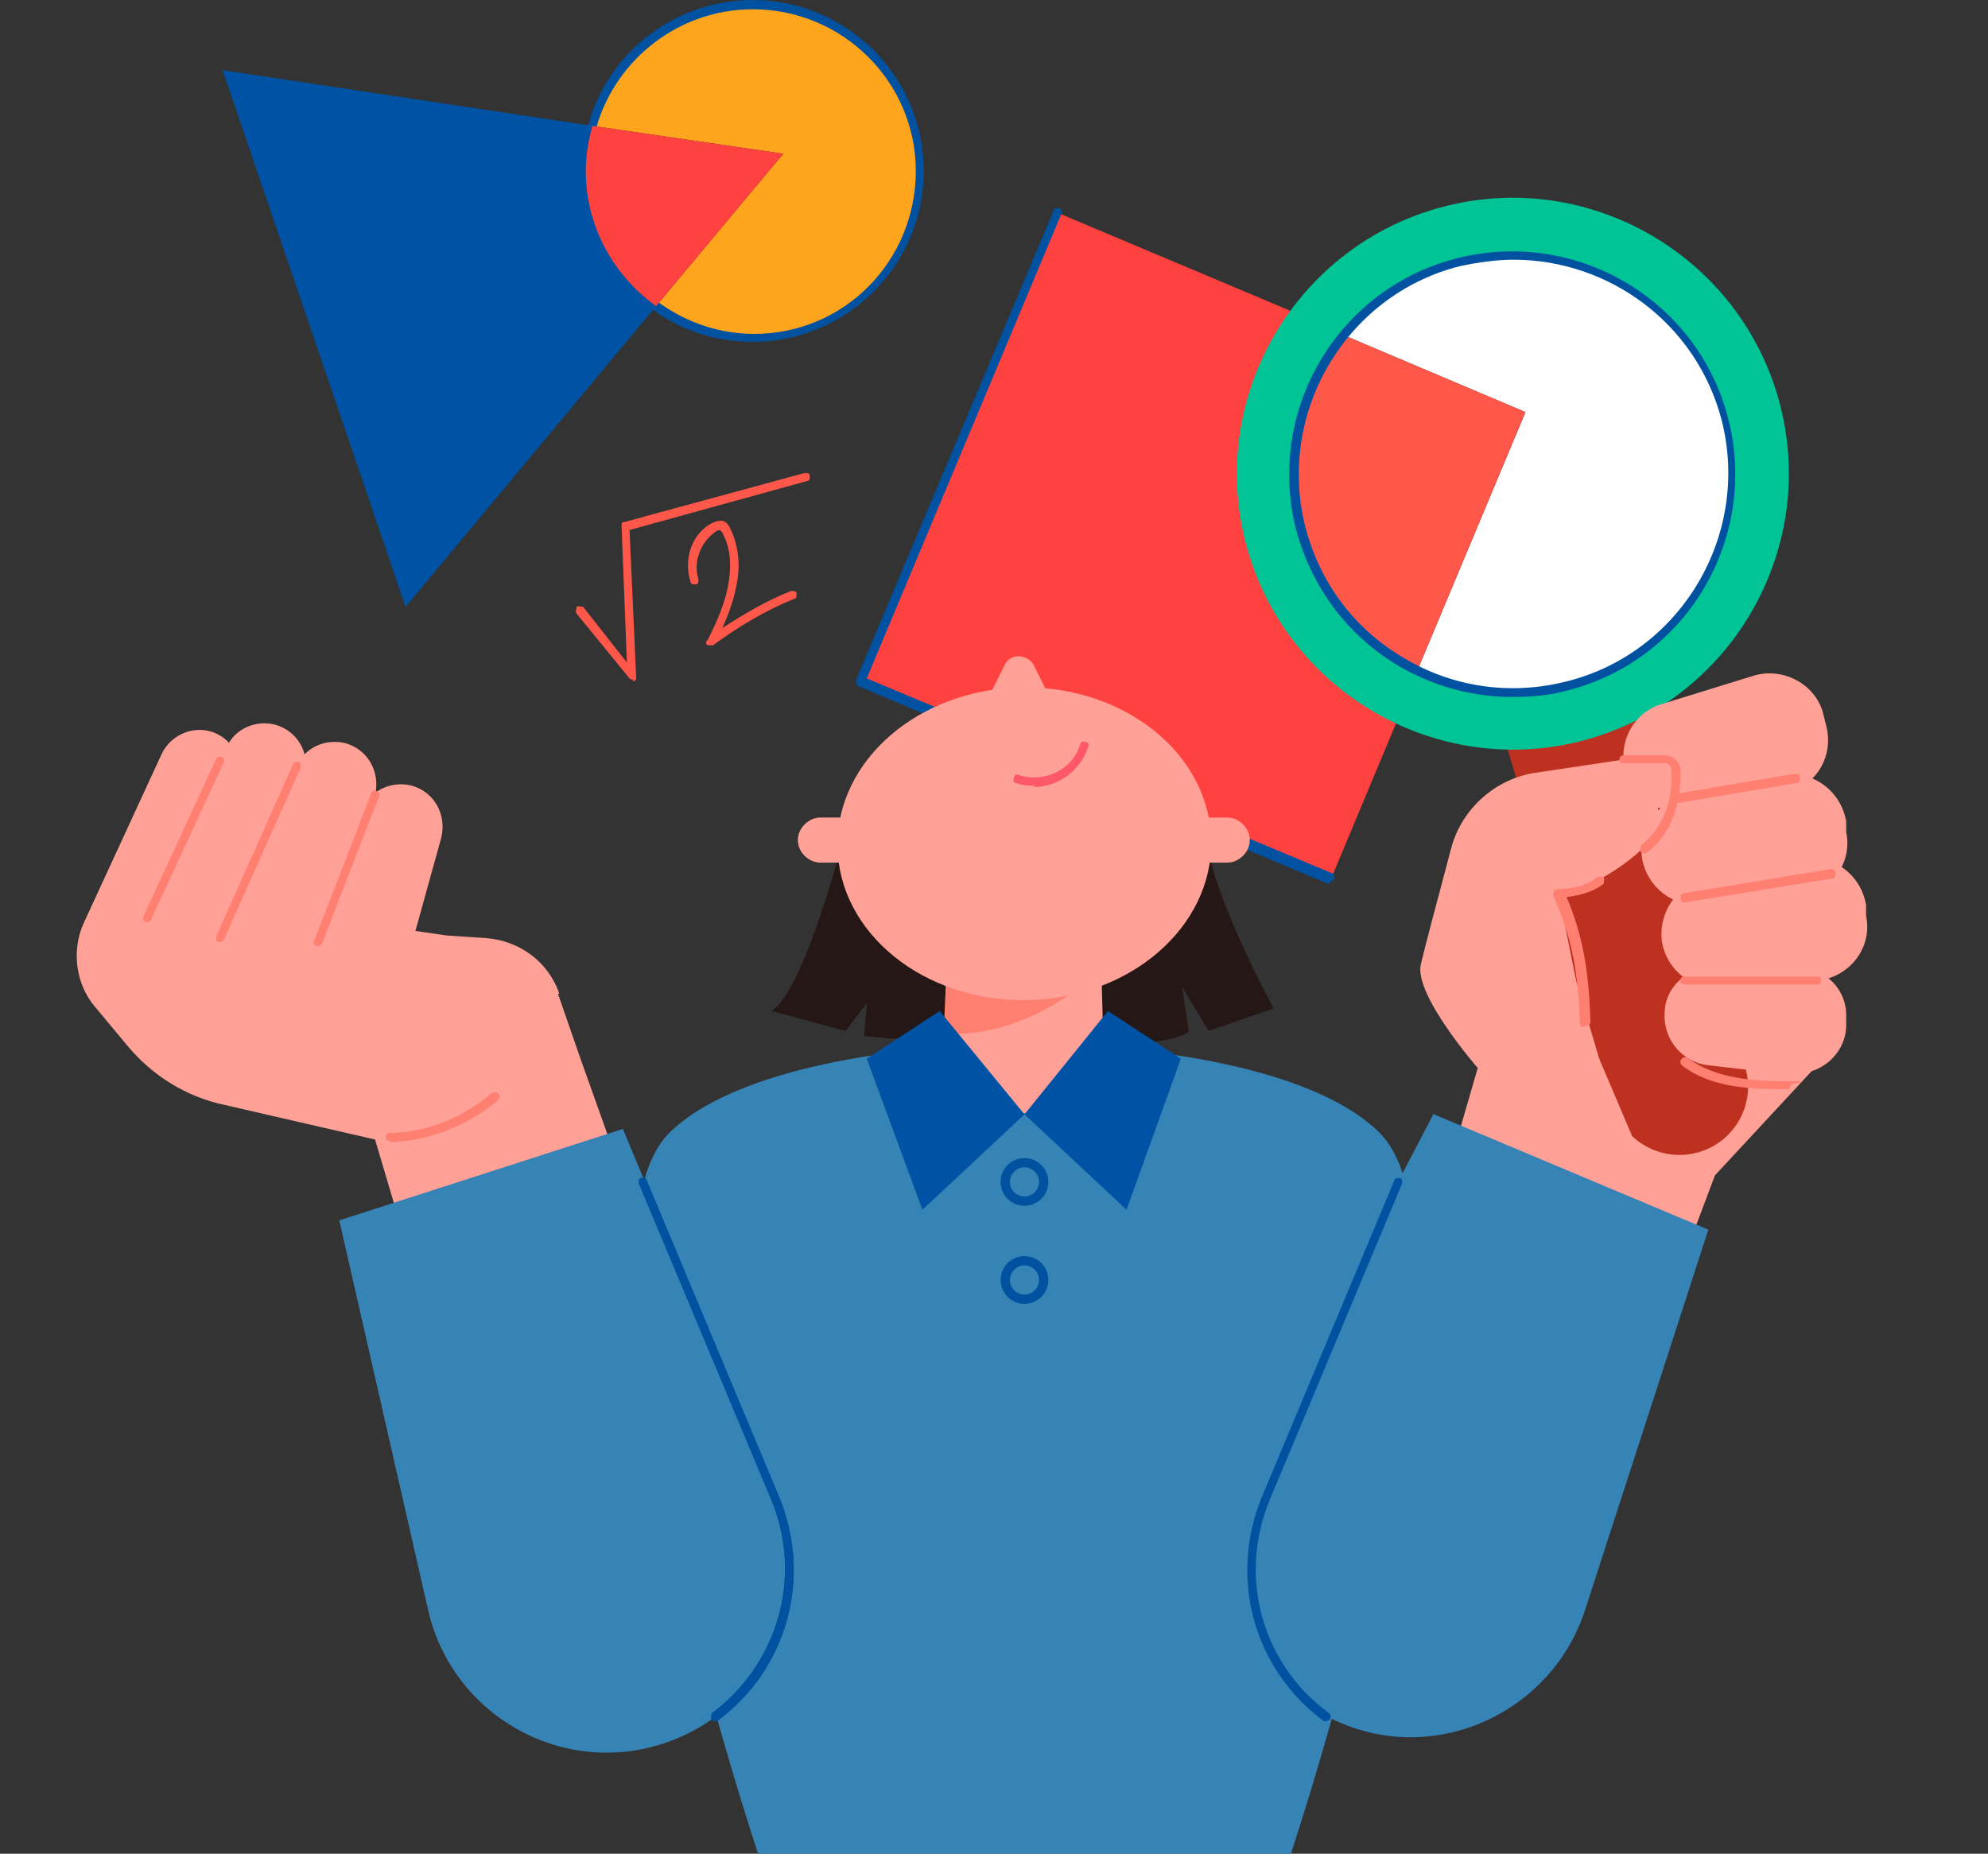 <?xml version="1.0" encoding="UTF-8"?>
<svg xmlns="http://www.w3.org/2000/svg" version="1.1" viewBox="0 0 150 139.9">
  <rect x="0" y="0" width="150" height="139.9" fill="#333333" stroke="none"/>
  <defs>
    <style>
      .cls-1 {
        fill: #ff5969;
      }

      .cls-2 {
        fill: #00c496;
      }

      .cls-3 {
        fill: #3683b5;
      }

      .cls-4 {
        fill: #251715;
      }

      .cls-5 {
        fill: #fff;
      }

      .cls-6 {
        fill: #ff7f71;
      }

      .cls-7 {
        fill: #0151a1;
      }

      .cls-8 {
        fill: #ffa41d;
      }

      .cls-9 {
        fill: #ff584a;
      }

      .cls-10 {
        fill: #0053a4;
      }

      .cls-11 {
        fill: #ff4240;
      }

      .cls-12 {
        fill: #be301f;
      }

      .cls-13 {
        fill: #ffa197;
      }
    </style>
  </defs>
  <!-- Generator: Adobe Illustrator 28.7.3, SVG Export Plug-In . SVG Version: 1.2.0 Build 164)  -->
  <g>
    <g id="newsImg">
      <g id="obj01">
        <g>
          <path class="cls-11" d="M98.2,39.9c-1.4-5.3,0-10.7,3.3-14.7l-21.6-9.1-14.9,35.4,35.4,14.9,6.6-15.8c-4.2-2-7.5-5.8-8.8-10.7Z"/>
          <path class="cls-7" d="M100.3,66.7s0,0-.1,0l-35.4-14.9c0,0-.1,0-.2-.2,0,0,0-.2,0-.3l14.9-35.4c0-.2.3-.2.4-.2.2,0,.2.3.2.4l-14.7,35.1,35.1,14.7c.2,0,.2.3.2.4,0,.1-.2.2-.3.2Z"/>
          <path class="cls-5" d="M130.1,31.6c-2.3-8.8-11.3-14.1-20.1-11.8-3.5.9-6.4,2.9-8.6,5.5l13.7,5.8-8.2,19.6c3.4,1.7,7.4,2.2,11.3,1.1,8.8-2.3,14.1-11.3,11.8-20.1Z"/>
        </g>
        <path class="cls-9" d="M101.4,25.3c-3.3,3.9-4.6,9.3-3.3,14.7,1.3,4.9,4.6,8.7,8.8,10.7l8.2-19.6-13.7-5.8Z"/>
      </g>
      <g id="obj03">
        <path class="cls-10" d="M44.2,12.9c0-1.2.2-2.3.5-3.4l-27.9-4.2,13.8,40.5,18.9-22.7c-3.2-2.3-5.2-6-5.3-10.2Z"/>
        <path class="cls-8" d="M56.8.3c-5.8,0-10.6,3.9-12.1,9.2l14.4,2.1-9.6,11.5c2.1,1.5,4.6,2.4,7.4,2.4,7,0,12.6-5.7,12.6-12.6,0-7-5.7-12.6-12.6-12.6Z"/>
        <path class="cls-7" d="M56.8,25.8c-2.7,0-5.3-.8-7.5-2.4-.1-.1-.2-.3,0-.5.1-.1.3-.2.5,0,2.1,1.5,4.6,2.3,7.1,2.3h0c6.8,0,12.2-5.5,12.2-12.3,0-6.7-5.5-12.2-12.3-12.2h0c-5.5,0-10.3,3.7-11.8,8.9,0,.2-.2.3-.4.2-.2,0-.3-.2-.2-.4C45.9,3.9,51,0,56.8,0h0c7.1,0,12.9,5.8,12.9,12.9,0,7.1-5.8,12.9-12.9,12.9h0Z"/>
        <path class="cls-11" d="M44.7,9.5c-.3,1.1-.5,2.2-.5,3.4,0,4.2,2.1,7.9,5.3,10.2l9.6-11.5-14.4-2.1Z"/>
      </g>
      <g id="obj02">
        <path class="cls-9" d="M47.8,51.3c0,0-.2,0-.3-.1l-4-4.9c-.1-.1,0-.4,0-.5.1-.1.4,0,.5,0l3.3,4.2-.4-10.3c0-.2,0-.3.2-.3l13.6-3.7c.2,0,.4,0,.4.2,0,.2,0,.4-.2.4l-13.4,3.7.5,11.1c0,.1,0,.3-.2.3,0,0,0,0-.1,0Z"/>
        <path class="cls-9" d="M53.6,48.7c0,0-.2,0-.2,0-.1,0-.2-.3,0-.4.6-1.2,1.2-2.5,1.5-3.9.2-1,.4-2.6-.3-4-.1-.3-.3-.4-.3-.4,0,0-.2,0-.4.2-1.1.8-1.6,2.3-1.2,3.5,0,.2,0,.4-.2.4-.2,0-.4,0-.4-.2-.5-1.6,0-3.4,1.4-4.3.2-.1.5-.3.9-.3.5,0,.7.6.8.8.7,1.6.6,3.2.3,4.4-.2,1-.6,2-1,2.9,1.7-1.1,3.4-2.1,5.2-2.8.2,0,.4,0,.4.2,0,.2,0,.4-.2.4-2.2.9-4.2,2.1-6.1,3.5,0,0-.1,0-.2,0Z"/>
      </g>
      <g id="human">
        <path class="cls-4" d="M64.4,60.4s-3.4,14.2-6.2,15.9l5.6,1.5,1.6-2.1-.2,2.5s20.9,1.9,24.5-.3l-.5-3.4,2,3.3,4.9-1.7s-5.4-9.8-5.2-14.2l-26.6-1.6Z"/>
        <path class="cls-3" d="M104.1,85.5c-8.8-8.9-44.7-8.9-53.6,0-8.6,8.6,6.7,54.4,6.7,54.4h40.2s15.3-45.8,6.7-54.4Z"/>
        <g>
          <path class="cls-6" d="M83.1,73.3l-.3-6.9h-11.1l-.5,11.7c4.2.3,8.5-1.7,12-4.8Z"/>
          <path class="cls-13" d="M71.1,78v6c-.1,0,12.3,0,12.3,0l-.3-10.8c-3.5,3.1-7.7,5.1-12,4.8Z"/>
          <ellipse class="cls-13" cx="77.3" cy="63.7" rx="14.1" ry="11.8" transform="translate(-1 1.2) rotate(-.9)"/>
          <path class="cls-13" d="M78,50.2l2.3,4.6h-6.8l2.3-4.6c.4-.9,1.7-.9,2.2,0Z"/>
          <path class="cls-1" d="M78.1,59.3c-.5,0-.9,0-1.4-.2-.2,0-.3-.2-.2-.4,0-.2.2-.3.4-.2,1.9.6,4-.4,4.6-2.3,0-.2.2-.3.4-.2.2,0,.3.2.2.4-.6,1.8-2.3,3-4.1,3Z"/>
          <g>
            <path class="cls-13" d="M65.9,65.1h-4c-.9,0-1.7-.8-1.7-1.7h0c0-.9.8-1.7,1.7-1.7h4c.9,0,1.7.8,1.7,1.7h0c0,.9-.8,1.7-1.7,1.7Z"/>
            <path class="cls-13" d="M92.6,65.1h-4c-.9,0-1.7-.8-1.7-1.7h0c0-.9.8-1.7,1.7-1.7h4c.9,0,1.7.8,1.7,1.7h0c0,.9-.8,1.7-1.7,1.7Z"/>
          </g>
        </g>
        <g>
          <polygon class="cls-10" points="77.3 84.1 70.9 76.3 65.4 79.9 69.6 91.3 77.3 84.1"/>
          <polygon class="cls-10" points="77.3 84.1 83.6 76.3 89.1 79.9 85 91.3 77.3 84.1"/>
        </g>
        <g>
          <g>
            <path class="cls-13" d="M42.2,75c-.8-2.4-3-4-5.5-4.2l-3-.2-4.1-.6-15.1,1.9,3.5-12.7c.4-1.5-.2-3.1-1.6-3.8-1.6-.8-3.5,0-4.2,1.5l-5.9,12.8c-.9,2-.6,4.5.8,6.2l2.5,3c1.9,2.3,4.5,3.9,7.4,4.5l11.3,2.6,1.6,5.4,17-2.8-3.1-8.7-1.7-4.9Z"/>
            <g>
              <path class="cls-13" d="M9.6,72.6l7.5-16.2c.6-1.4,2.2-2.1,3.7-1.7h0c1.7.5,2.6,2.2,2.2,3.9l-4.1,14.8-9.3-.7Z"/>
              <path class="cls-13" d="M14.9,74l7.5-16.2c.6-1.4,2.2-2.1,3.7-1.7h0c1.7.5,2.6,2.2,2.2,3.9l-4.1,14.8-9.3-.7Z"/>
              <path class="cls-13" d="M19.9,77.2l7.5-16.2c.6-1.4,2.2-2.1,3.7-1.7h0c1.7.5,2.6,2.2,2.2,3.9l-4.1,14.8-9.3-.7Z"/>
              <path class="cls-6" d="M11.1,69.6s0,0-.1,0c-.2,0-.2-.3-.2-.4l5.5-11.9c0-.2.3-.2.4-.2.2,0,.2.3.2.4l-5.5,11.9c0,.1-.2.2-.3.2Z"/>
              <path class="cls-6" d="M16.6,71.1s0,0-.1,0c-.2,0-.2-.3-.2-.4l5.8-13c0-.2.3-.2.4-.2.2,0,.2.3.2.4l-5.8,13c0,.1-.2.2-.3.2Z"/>
              <path class="cls-6" d="M24,71.4s0,0-.1,0c-.2,0-.3-.3-.2-.4l4.3-11.1c0-.2.3-.3.4-.2.2,0,.3.3.2.4l-4.3,11.1c0,.1-.2.2-.3.2Z"/>
            </g>
            <path class="cls-6" d="M29.4,86.1c-.2,0-.3-.1-.3-.3,0-.2.1-.3.3-.3,2.8,0,5.6-1.2,7.7-3,.1-.1.3-.1.5,0,.1.1.1.3,0,.5-2.2,1.9-5.2,3.1-8.1,3.2h0Z"/>
          </g>
          <path class="cls-3" d="M47,85.2l-21.4,6.9,6.7,29.4c1.8,7.9,10,12.6,17.7,10.1h0c7.7-2.5,11.7-11,8.6-18.5l-11.6-27.9Z"/>
          <path class="cls-7" d="M54,129.9c-.1,0-.2,0-.3-.1-.1-.1,0-.4,0-.5,5-3.7,6.9-10.3,4.5-16.1l-10-23.9c0-.2,0-.4.2-.4.2,0,.4,0,.4.2l10,23.9c2.5,6.1.6,13-4.7,16.9,0,0-.1,0-.2,0Z"/>
        </g>
        <g>
          <polygon class="cls-13" points="137.1 80.4 129.4 88.7 127.1 94.8 111.6 80.6 115.6 63.2 135.2 62.5 137.1 80.4"/>
          <g>
            <path class="cls-12" d="M128,87h0c-2.7.7-5.5-.9-6.3-3.6l-8.7-29.4,10-2.6,8.7,29.2c.8,2.8-.9,5.7-3.7,6.4Z"/>
            <path class="cls-2" d="M134.3,30.5c-2.9-11.1-14.3-17.8-25.4-14.9-11.1,2.9-17.8,14.3-14.9,25.4,2.9,11.1,14.3,17.8,25.4,14.9,11.1-2.9,17.8-14.3,14.9-25.4ZM118.3,51.8c-8.8,2.3-17.8-3-20.1-11.8-2.3-8.8,3-17.8,11.8-20.1,8.8-2.3,17.8,3,20.1,11.8,2.3,8.8-3,17.8-11.8,20.1Z"/>
          </g>
          <path class="cls-13" d="M134.5,59.9l-7,1.3c-2.2.4-4.3-1-4.9-3.1h0c-.5-2.2.7-4.4,2.9-5l6.8-2.1c2.3-.7,4.8.7,5.3,3l.2.8c.6,2.4-.9,4.7-3.3,5.1Z"/>
          <path class="cls-13" d="M135.6,67.6l-7.1.7c-2.2.2-4.2-1.3-4.6-3.5h0c-.3-2.2,1.1-4.3,3.3-4.8l7-1.5c2.4-.5,4.7,1.1,5.1,3.5v.8c.5,2.4-1.2,4.6-3.6,4.9Z"/>
          <path class="cls-13" d="M137.1,73.9l-7.1.7c-2.2.2-4.2-1.3-4.6-3.5h0c-.3-2.2,1.1-4.3,3.3-4.8l7-1.5c2.4-.5,4.7,1.1,5.1,3.5v.8c.5,2.4-1.2,4.6-3.6,4.9Z"/>
          <path class="cls-13" d="M135.1,81.1l-6.2-.7c-1.9-.2-3.4-1.9-3.3-3.9h0c0-2,1.7-3.5,3.7-3.5h6.3c2.1,0,3.8,1.7,3.7,3.8v.7c-.1,2.1-2,3.7-4.1,3.5Z"/>
          <path class="cls-6" d="M127.1,68.1c-.2,0-.3-.1-.3-.3,0-.2,0-.4.3-.4l11-1.8c.2,0,.4,0,.4.3,0,.2,0,.4-.3.4l-11,1.8s0,0,0,0Z"/>
          <path class="cls-6" d="M126.5,60.6c-.2,0-.3-.1-.3-.3,0-.2,0-.4.3-.4l8.9-1.5c.2,0,.4,0,.4.3,0,.2,0,.4-.3.4l-8.9,1.5s0,0,0,0Z"/>
          <path class="cls-6" d="M127.1,74.3c-.2,0-.3-.1-.3-.3,0-.2.1-.3.3-.3h10s0,0,0,0c.2,0,.3.1.3.3,0,.2-.1.3-.3.3h-10s0,0,0,0Z"/>
          <path class="cls-13" d="M109.3,88.2l2.2-7.6s-4.8-5.5-4.3-7.8c.3-1.3,1.4-5.4,2.3-8.8.8-3,3.4-5.3,6.5-5.7l8-1.2s2.2,4.1.4,6.4c-1.8,2.3-6.7,4.4-6.7,4.4l1.9,9.5,7.4,17.4-17.8-6.6Z"/>
          <path class="cls-6" d="M119.5,77.5c-.2,0-.3-.1-.3-.3-.1-3.4-.5-6.3-2-9.6,0,0,0-.2,0-.3,0,0,.2-.2.3-.2.8,0,2-.1,3-.9.1-.1.4,0,.5,0,.1.1,0,.4,0,.5-.9.7-2,.9-2.8,1,1.2,2.8,1.7,5.6,1.8,9.4,0,.2-.1.3-.3.3,0,0,0,0,0,0Z"/>
          <path class="cls-6" d="M124.1,64.4c-.1,0-.2,0-.3-.1-.1-.1,0-.4,0-.5,2.2-1.7,2.4-4.3,2.3-5.7,0-.3-.3-.6-.6-.5h-3c-.2,0-.3,0-.3-.3,0-.2.1-.3.3-.3h3c.7,0,1.2.4,1.3,1.1,0,1.5-.1,4.4-2.6,6.3,0,0-.1,0-.2,0Z"/>
          <path class="cls-6" d="M134.7,82.2c-2.6,0-5.6-.1-7.8-1.8-.1-.1-.2-.3,0-.5.1-.1.3-.2.5,0,2.1,1.5,4.9,1.7,7.4,1.7s.3.1.3.3-.1.3-.3.3Z"/>
          <path class="cls-3" d="M108.2,84.1l20.7,8.7-9.3,28.7c-2.5,7.7-11.1,11.7-18.5,8.5h0c-7.5-3.1-10.7-12-6.9-19.2l14-26.8Z"/>
        </g>
        <g>
          <path class="cls-7" d="M77.3,91c-1,0-1.8-.8-1.8-1.8s.8-1.8,1.8-1.8,1.8.8,1.8,1.8-.8,1.8-1.8,1.8ZM77.3,88.1c-.6,0-1.1.5-1.1,1.1s.5,1.1,1.1,1.1,1.1-.5,1.1-1.1-.5-1.1-1.1-1.1Z"/>
          <path class="cls-7" d="M77.3,98.4c-1,0-1.8-.8-1.8-1.8s.8-1.8,1.8-1.8,1.8.8,1.8,1.8-.8,1.8-1.8,1.8ZM77.3,95.5c-.6,0-1.1.5-1.1,1.1s.5,1.1,1.1,1.1,1.1-.5,1.1-1.1-.5-1.1-1.1-1.1Z"/>
        </g>
        <path class="cls-7" d="M54,129.9c-.1,0-.2,0-.3-.1-.1-.1,0-.4,0-.5,5-3.7,6.9-10.3,4.5-16.1l-10-23.9c0-.2,0-.4.2-.4.2,0,.4,0,.4.2l10,23.9c2.5,6.1.6,13-4.7,16.9,0,0-.1,0-.2,0Z"/>
        <path class="cls-7" d="M100.1,129.9c0,0-.1,0-.2,0-5.3-3.9-7.2-10.8-4.7-16.9l10-23.9c0-.2.3-.2.4-.2.2,0,.2.3.2.4l-10,23.9c-2.4,5.8-.6,12.4,4.5,16.1.1.1.2.3,0,.5,0,0-.2.1-.3.1Z"/>
        <path class="cls-7" d="M114.1,52.6c-3,0-5.9-.8-8.5-2.3-3.9-2.3-6.6-5.9-7.8-10.3-2.3-9,3.1-18.2,12.1-20.5,9-2.3,18.2,3.1,20.5,12.1h0c2.3,9-3.1,18.2-12.1,20.5-1.4.4-2.8.5-4.3.5ZM114.2,19.6c-1.3,0-2.7.2-4.1.5-8.6,2.2-13.8,11.1-11.6,19.7,1.1,4.2,3.7,7.7,7.5,9.9,3.7,2.2,8.1,2.8,12.3,1.7,8.6-2.2,13.8-11.1,11.6-19.7h0c-1.9-7.3-8.5-12.1-15.7-12.1Z"/>
      </g>
    </g>
  </g>
</svg>